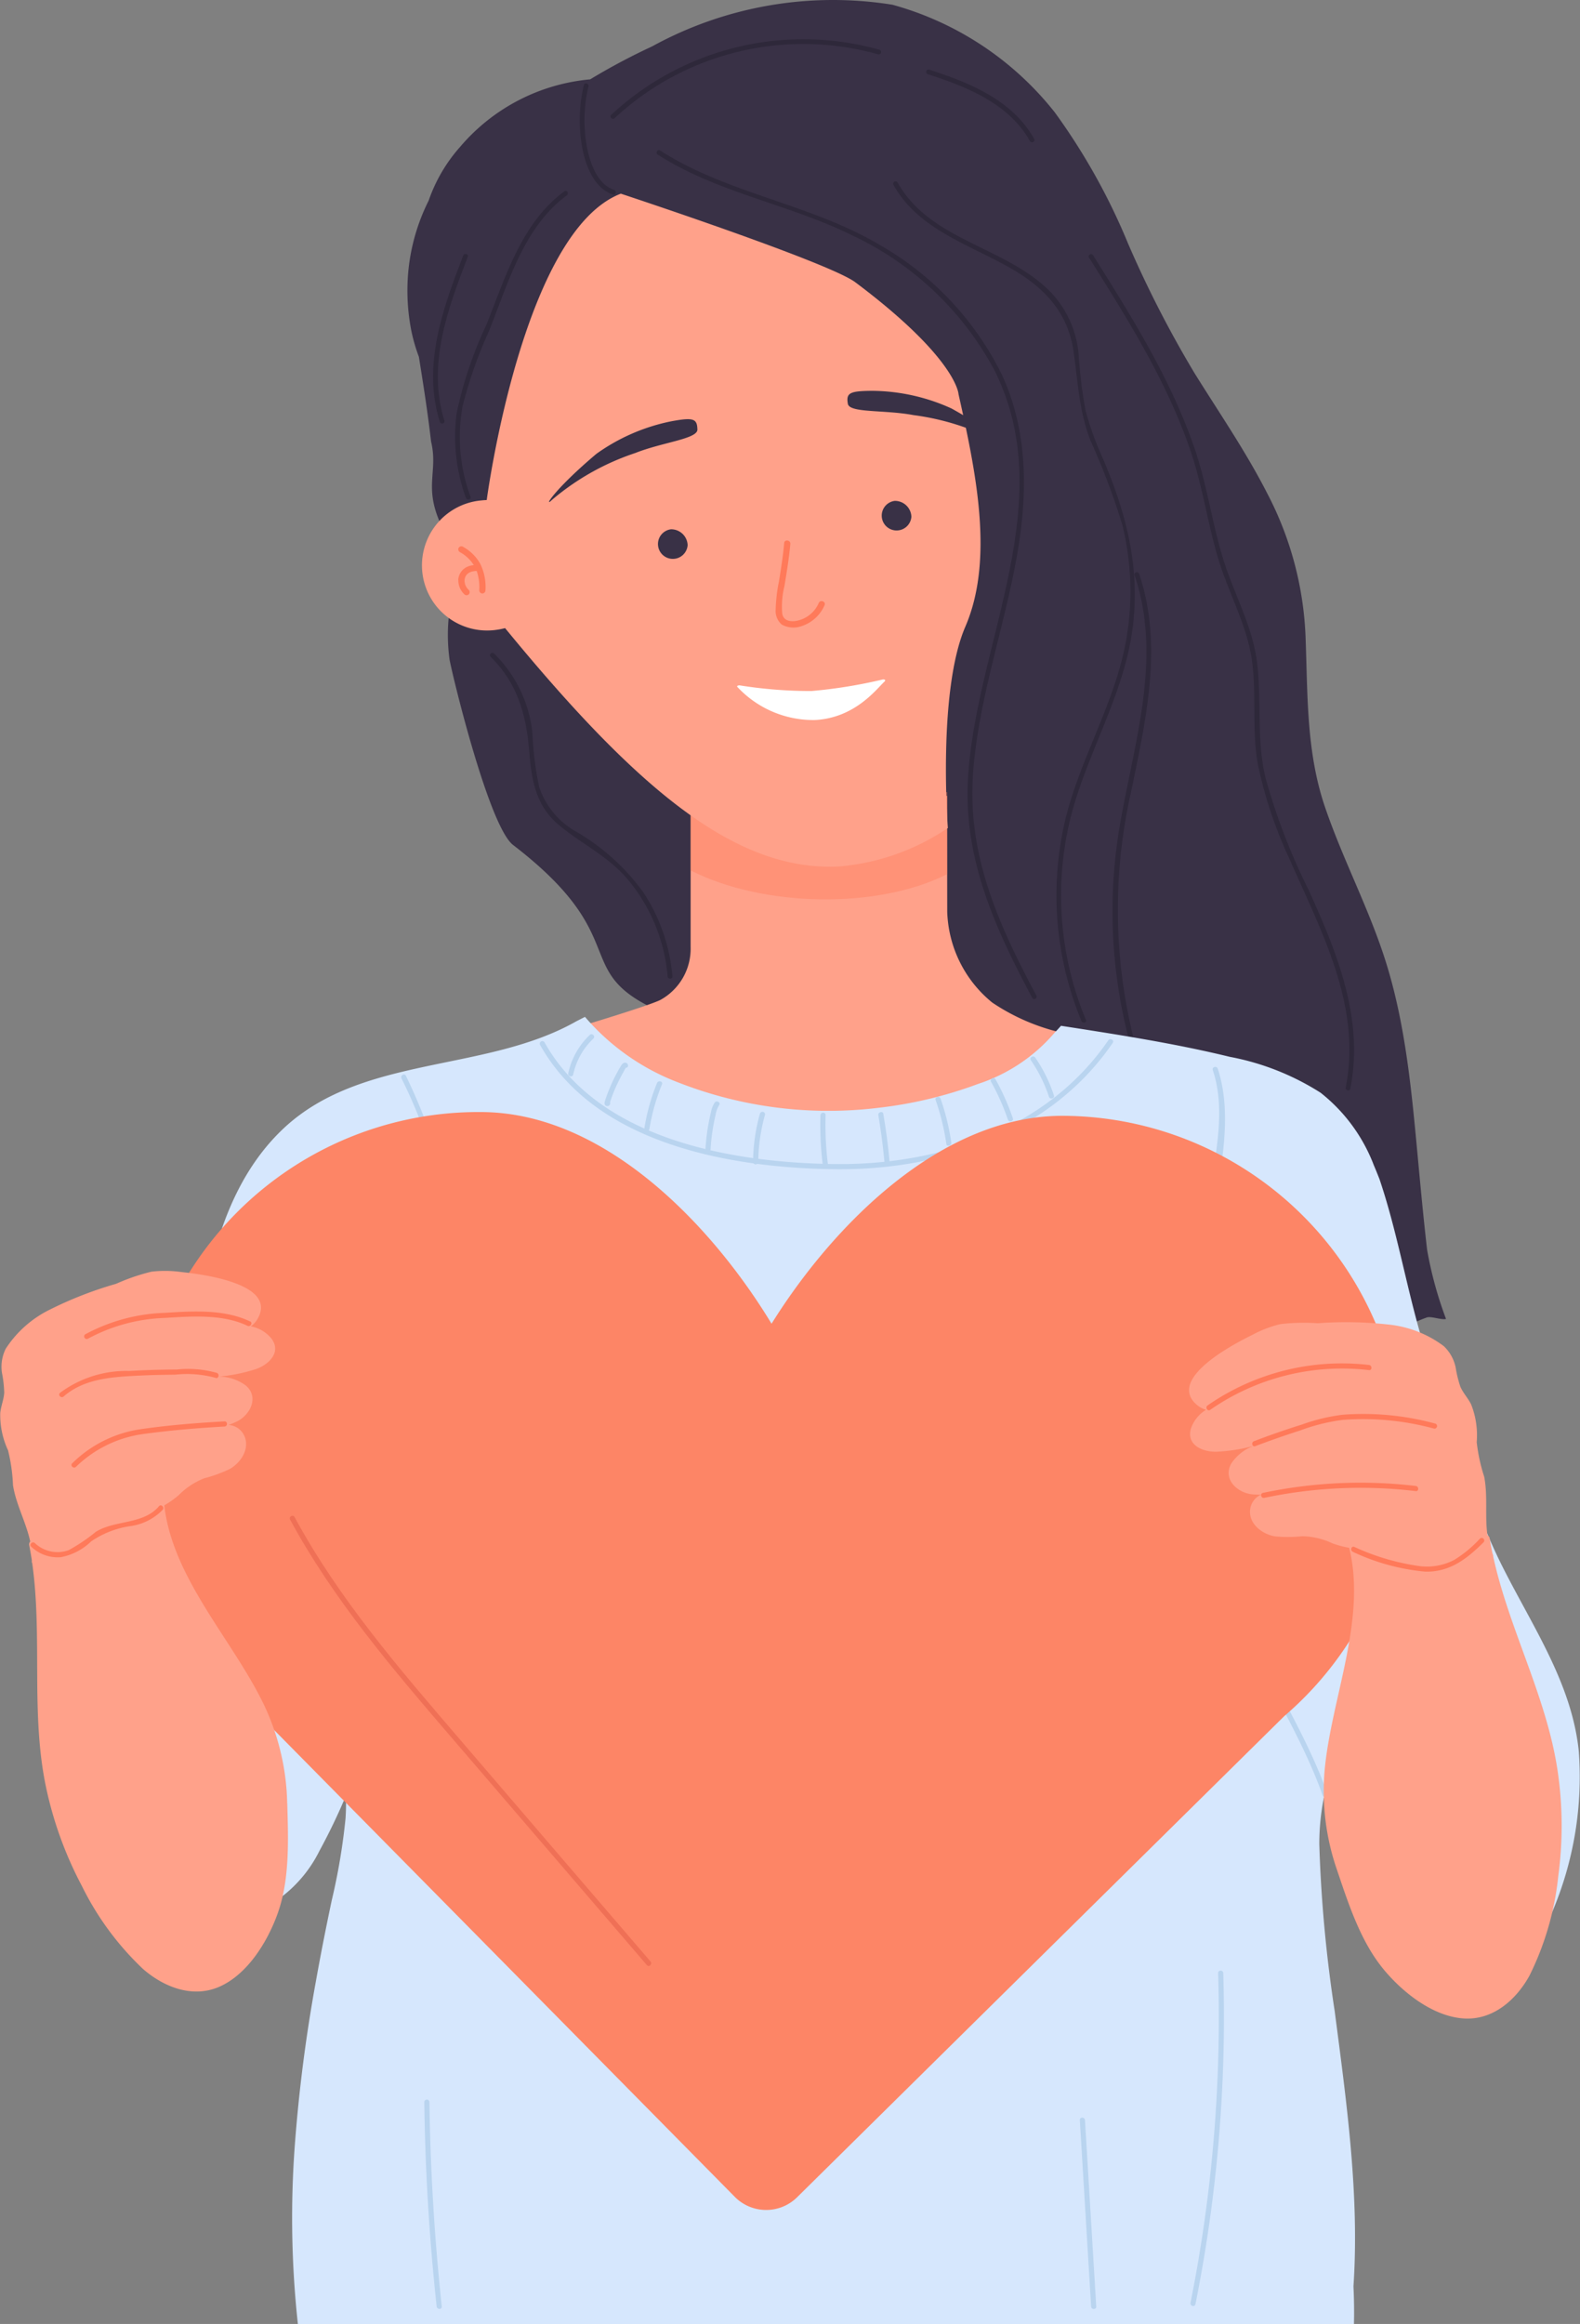 <svg id="Gruppe_876" data-name="Gruppe 876" xmlns="http://www.w3.org/2000/svg" xmlns:xlink="http://www.w3.org/1999/xlink" width="121.483" height="178.624" viewBox="0 0 121.483 178.624">
  <rect x="0" y="0" width="121.483" height="178.624" fill="#808080" stroke="none"/>
  <defs>
    <clipPath id="clip-path">
      <rect id="Rechteck_679" data-name="Rechteck 679" width="121.483" height="178.625" fill="none"/>
    </clipPath>
    <clipPath id="clip-path-3">
      <rect id="Rechteck_677" data-name="Rechteck 677" width="19.729" height="8.267" fill="none"/>
    </clipPath>
  </defs>
  <g id="Gruppe_875" data-name="Gruppe 875" clip-path="url(#clip-path)">
    <g id="Gruppe_874" data-name="Gruppe 874">
      <g id="Gruppe_873" data-name="Gruppe 873" clip-path="url(#clip-path)">
        <path id="Pfad_803" data-name="Pfad 803" d="M105.386,96.046c-.269-2.348-.491-4.7-.71-7.054-.471-5.058-.936-10.23-2.474-15.1-1.28-4.054-3.29-7.827-4.661-11.848-1.461-4.282-1.328-8.683-1.5-13.141a25.9,25.9,0,0,0-2.933-10.957c-1.638-3.215-3.689-6.193-5.593-9.25a84.574,84.574,0,0,1-5.13-10,48.578,48.578,0,0,0-5.624-10.06A24,24,0,0,0,64.277.364a28.9,28.9,0,0,0-18.472,3.2A49.168,49.168,0,0,0,41.037,6.1a14.875,14.875,0,0,0-10,5.19,12.2,12.2,0,0,0-2.418,4.131,15.336,15.336,0,0,0-1.572,5.524,15.993,15.993,0,0,0,.262,4.585,13.628,13.628,0,0,0,.56,1.9c.284,1.793.634,3.917.937,6.512.549,2.29-.557,3.417.7,6.25,1.068,2.4.781,4.752.651,7.32a13.924,13.924,0,0,0,.068,3.178c.239,1.311,3.031,12.832,4.888,14.259C44.15,71.891,39.77,74.413,45.6,77.364c1.695.858,3.481,1.509,5.184,2.31a12.967,12.967,0,0,1,6.8,6.91c1.442,3.55,2.048,7.2,4.382,10.36a12.666,12.666,0,0,0,8.953,5.191c2.439.279,4.88-.143,7.325-.067a16.037,16.037,0,0,1,6.216,1.6,18.581,18.581,0,0,0,6.923,2.067,17.533,17.533,0,0,0,7.141-1.076c2.391-.924,4.43-2.524,6.839-3.394.327-.118,1.148.212,1.479.11a29.536,29.536,0,0,1-1.456-5.327" transform="translate(4.339 0)" fill="#393146"/>
        <path id="Pfad_804" data-name="Pfad 804" d="M83,104.808A265.763,265.763,0,0,1,75.794,70.84a15.972,15.972,0,0,1-5.082-2.253A9.372,9.372,0,0,1,67.25,61.6l-.013-8.9-19.716.178V64.333A4.49,4.49,0,0,1,45.2,68.382c-.851.431-5.625,1.87-5.625,1.87S36.988,91.681,34.7,103.009c15.869,5.26,48.058,1.817,48.3,1.8" transform="translate(5.58 8.473)" fill="#ffa18a"/>
        <g id="Gruppe_872" data-name="Gruppe 872" transform="translate(53.101 60.862)" opacity="0.4">
          <g id="Gruppe_871" data-name="Gruppe 871">
            <g id="Gruppe_870" data-name="Gruppe 870" clip-path="url(#clip-path-3)">
              <path id="Pfad_805" data-name="Pfad 805" d="M45.745,58.472c5.567,2.831,14.374,3,19.729.281v-6.3l-19.729-.027Z" transform="translate(-45.745 -52.431)" fill="#ff7a5a"/>
            </g>
          </g>
        </g>
        <path id="Pfad_806" data-name="Pfad 806" d="M32.429,36.412c.166-.021.331-.033.494-.038,0,0,2.724-20.634,10.311-23.55,0,0,15.973,5.27,18.026,6.808,7.831,5.867,7.939,8.6,7.939,8.6,1.314,5.889,2.769,12.671.524,17.874-2.15,4.981-1.345,15.476-1.345,15.476a17.544,17.544,0,0,1-8.317,2.952c-7.882.426-15.406-5.736-25.726-18.317a5.52,5.52,0,0,1-.645.129,5.009,5.009,0,1,1-1.261-9.936" transform="translate(4.5 2.062)" fill="#ffa18a"/>
        <path id="Pfad_807" data-name="Pfad 807" d="M47.772,28.551c-.012-.856-.342-.938-2-.633a14.938,14.938,0,0,0-5.761,2.5C36.7,33.212,35.9,34.642,36.6,33.953a19.222,19.222,0,0,1,6.389-3.593c2.107-.838,4.8-1.082,4.785-1.81" transform="translate(5.848 4.463)" fill="#393146"/>
        <path id="Pfad_808" data-name="Pfad 808" d="M30.351,38.783A1.18,1.18,0,0,1,31,37.771a1.5,1.5,0,0,1,.548-.15,2.891,2.891,0,0,0-1.049-.99.246.246,0,0,1-.127-.313.241.241,0,0,1,.313-.125,3.386,3.386,0,0,1,1.37,1.344,4.041,4.041,0,0,1,.387,2.062.241.241,0,0,1-.27.2.244.244,0,0,1-.2-.27,3.853,3.853,0,0,0-.2-1.458l-.075,0a1.6,1.6,0,0,0-.182.023c-.024,0-.049.009-.074.015l-.015,0-.022.006a1.36,1.36,0,0,0-.136.051c-.022.009-.044.021-.066.031l-.013.006,0,0a1.263,1.263,0,0,0-.11.079c-.015.012-.029.024-.043.037-.044.039.017-.024-.008.008s-.053.063-.078.1c-.009.014-.039.072-.009.012-.008.016-.017.031-.026.048a.932.932,0,0,0-.045.111c-.012.031-.01.046,0,0,0,.02-.009.039-.013.059a1.021,1.021,0,0,0-.016.12l0,.041v.016c0,.041,0,.081.01.121s.014.07.021.1l0,.014.02.059a1.129,1.129,0,0,0,.057.128c.01.023.035.06.007.015.012.021.024.041.037.06.026.037.052.072.081.107.013.015.027.029.039.043a.315.315,0,0,0,.029.027.245.245,0,0,1,.042.335.242.242,0,0,1-.335.043,1.455,1.455,0,0,1-.488-1.121" transform="translate(4.88 5.816)" fill="#ff7a5a"/>
        <path id="Pfad_809" data-name="Pfad 809" d="M52.032,35.99c-.089.995-.244,1.979-.406,2.964a12.13,12.13,0,0,0-.247,2.134,1.371,1.371,0,0,0,.469,1.163,1.844,1.844,0,0,0,1.49.129,2.893,2.893,0,0,0,1.795-1.61c.133-.279-.306-.464-.44-.188a2.33,2.33,0,0,1-1.831,1.4c-.47.045-.889-.071-.98-.576a6.552,6.552,0,0,1,.173-2.128c.175-1.071.353-2.142.45-3.224.027-.306-.446-.375-.474-.068" transform="translate(8.262 5.756)" fill="#ff7a5a"/>
        <path id="Pfad_810" data-name="Pfad 810" d="M54.781,48.11c3.075-.144,4.726-2.343,5.355-2.937.11-.1.1-.194-.107-.183a37.637,37.637,0,0,1-5.488.89,34.716,34.716,0,0,1-5.53-.436c-.207.01-.228.081-.118.175a7.988,7.988,0,0,0,5.889,2.491" transform="translate(7.852 7.234)" fill="#fff"/>
        <path id="Pfad_811" data-name="Pfad 811" d="M45.856,36.27a1.142,1.142,0,1,1-1.283-1.222,1.267,1.267,0,0,1,1.283,1.222" transform="translate(7.015 5.635)" fill="#393146"/>
        <path id="Pfad_812" data-name="Pfad 812" d="M60.677,34.389a1.142,1.142,0,1,1-1.283-1.222,1.267,1.267,0,0,1,1.283,1.222" transform="translate(9.398 5.332)" fill="#393146"/>
        <path id="Pfad_813" data-name="Pfad 813" d="M56.165,26.879c-.151-.843.158-.987,1.842-1a14.935,14.935,0,0,1,6.131,1.359c3.783,2.109,4.837,3.362,4.025,2.818a19.216,19.216,0,0,0-6.957-2.311c-2.228-.421-4.913-.15-5.041-.866" transform="translate(9.026 4.161)" fill="#393146"/>
        <path id="Pfad_814" data-name="Pfad 814" d="M38.718,5.653a11.6,11.6,0,0,0-.084,5.026c.28,1.3.937,2.939,2.317,3.381.224.072.32-.28.1-.352-1.335-.427-1.892-2.172-2.117-3.4a11.279,11.279,0,0,1,.138-4.555c.052-.228-.3-.325-.352-.1" transform="translate(6.175 0.888)" fill="#2e283a"/>
        <path id="Pfad_815" data-name="Pfad 815" d="M43.577,10.284c4.6,2.952,10.079,3.8,14.936,6.2A23.916,23.916,0,0,1,69.448,26.824c5.1,10.125-1.358,20.937-2.006,31.281-.394,6.263,2.053,11.6,4.932,17,.111.207.426.023.316-.185-2.9-5.428-5.32-10.771-4.868-17.067.405-5.633,2.337-11,3.34-16.534.857-4.726.939-9.62-1.1-14.065a23.31,23.31,0,0,0-9.332-9.978C55.4,14.075,49,13.331,43.761,9.969c-.2-.128-.382.188-.185.315" transform="translate(6.994 1.598)" fill="#2e283a"/>
        <path id="Pfad_816" data-name="Pfad 816" d="M73.979,76.455a24.9,24.9,0,0,1-1.134-15.707c1.271-4.864,4.021-9.235,4.711-14.266.643-4.7-.457-8.944-2.293-13.227a23.332,23.332,0,0,1-1.308-3.629,36.582,36.582,0,0,1-.533-4.312A7.929,7.929,0,0,0,71.3,20.551c-3.429-3.543-9.262-3.939-11.8-8.455a.182.182,0,0,0-.315.185c2,3.559,6.049,4.627,9.343,6.6,2.412,1.449,4.086,3.329,4.5,6.18.344,2.389.421,4.6,1.309,6.881a53.534,53.534,0,0,1,2.45,6.49,21.491,21.491,0,0,1,.345,8.5c-.789,4.993-3.6,9.356-4.76,14.244a25.257,25.257,0,0,0,1.266,15.37c.088.215.441.121.352-.1" transform="translate(9.512 1.931)" fill="#2e283a"/>
        <path id="Pfad_817" data-name="Pfad 817" d="M46.479,68.1a13.789,13.789,0,0,0-2.226-6.453,16.758,16.758,0,0,0-5.16-4.668,6.154,6.154,0,0,1-2.861-3.457,25.378,25.378,0,0,1-.514-4.13,10.008,10.008,0,0,0-2.951-6.112c-.168-.165-.426.093-.259.258,2.107,2.078,2.753,4.536,2.977,7.4.165,2.1.528,4.052,2.211,5.476,1.775,1.5,3.836,2.421,5.364,4.244A13.388,13.388,0,0,1,46.114,68.1c.02.232.385.234.364,0" transform="translate(5.219 6.951)" fill="#2e283a"/>
        <path id="Pfad_818" data-name="Pfad 818" d="M31.33,36.142a13.207,13.207,0,0,1-.608-6.951,33.853,33.853,0,0,1,2.029-5.774c1.456-3.643,2.671-8.006,5.985-10.432.188-.137.006-.454-.183-.315-3.294,2.411-4.532,6.591-5.983,10.221a30.994,30.994,0,0,0-2.305,6.826,13.749,13.749,0,0,0,.714,6.521c.077.221.429.127.352-.1" transform="translate(4.846 2.032)" fill="#2e283a"/>
        <path id="Pfad_819" data-name="Pfad 819" d="M29.556,29.627c-1.347-4.275.26-8.609,1.8-12.592.084-.219-.268-.313-.352-.1-1.564,4.048-3.167,8.447-1.8,12.786.071.224.423.129.352-.1" transform="translate(4.613 2.704)" fill="#2e283a"/>
        <path id="Pfad_820" data-name="Pfad 820" d="M72.141,17.1c3,4.779,6.056,9.628,7.856,15.014.9,2.7,1.28,5.531,2.114,8.25.811,2.647,2.23,5.094,2.577,7.873.327,2.615-.042,5.251.441,7.86a33.34,33.34,0,0,0,2.433,7.245c2.43,5.545,5.559,11.275,4.311,17.536-.045.229.305.326.352.1C93.3,75.588,91.192,70.473,89,65.655a47.88,47.88,0,0,1-3.3-8.6c-.7-2.96-.273-5.891-.647-8.869-.351-2.794-1.781-5.258-2.6-7.92-.86-2.806-1.248-5.724-2.2-8.508-1.824-5.316-4.831-10.112-7.805-14.843-.124-.2-.44-.015-.315.185" transform="translate(11.596 2.706)" fill="#2e283a"/>
        <path id="Pfad_821" data-name="Pfad 821" d="M40.751,8.669a21.291,21.291,0,0,1,20.263-4.91.183.183,0,0,0,.1-.352,21.668,21.668,0,0,0-20.618,5c-.172.161.087.419.258.258" transform="translate(6.502 0.417)" fill="#2e283a"/>
        <path id="Pfad_822" data-name="Pfad 822" d="M61.478,4.965c3,.969,6.221,2.247,7.851,5.145a.182.182,0,0,0,.315-.185c-1.677-2.982-4.972-4.314-8.068-5.312-.224-.072-.32.28-.1.352" transform="translate(9.865 0.74)" fill="#2e283a"/>
        <path id="Pfad_823" data-name="Pfad 823" d="M75.325,73.776a41.005,41.005,0,0,1-.187-19.1c1.127-5.5,2.448-11.158.6-16.658-.073-.222-.426-.127-.352.1,2.1,6.254.048,12.6-1.063,18.819a39.039,39.039,0,0,0,.647,16.941.182.182,0,0,0,.352-.1" transform="translate(11.85 6.093)" fill="#2e283a"/>
        <path id="Pfad_824" data-name="Pfad 824" d="M118.418,136.194a26.521,26.521,0,0,0,2.07-12.4c-.528-5.227-3.572-9.624-5.9-14.269-2.5-4.987-3.852-10.459-5.645-15.763-1.549-4.578-2.237-9.4-3.781-13.963-.14-.352-.277-.7-.43-1.053a12.976,12.976,0,0,0-4.093-5.581,19.773,19.773,0,0,0-6.987-2.762c-2.866-.7-5.776-1.23-8.694-1.71-1.425-.233-2.853-.455-4.282-.676,0,0-.245.28-.511.553a13.1,13.1,0,0,1-5.873,3.918,32.265,32.265,0,0,1-7.621,1.829,31.668,31.668,0,0,1-15.411-1.939,17.763,17.763,0,0,1-7.185-5.047l-.666.341c-6.969,3.955-16.439,2.574-22.473,8.2-3.1,2.894-4.72,6.827-5.638,10.73-.544,2.313-.874,4.663-1.249,7-.37,2.313-.82,4.613-1.389,6.893A75.955,75.955,0,0,1,8.07,113.6,22.4,22.4,0,0,0,5.8,120.019c-1.1,9.054,2.917,13.264,6.646,15.139,1.748.879,5.969,1.244,7.683.248a10.065,10.065,0,0,0,3.528-3.969,46.186,46.186,0,0,0,2.037-4.242,17.47,17.47,0,0,1-.031,1.759,47.845,47.845,0,0,1-1.056,6.271c-.441,2.085-.856,4.175-1.228,6.272a119.261,119.261,0,0,0-1.615,12.572A75.431,75.431,0,0,0,22,167.8h81.2q.033-1.443-.038-2.887c.47-7.064-.532-14.146-1.444-21.165a105.948,105.948,0,0,1-1.184-12.84,18.372,18.372,0,0,1,.352-3.566c5.11,11.332,15.571,11.81,17.535,8.855" transform="translate(0.903 10.828)" fill="#d6e7fd"/>
        <path id="Pfad_825" data-name="Pfad 825" d="M23.112,126.214c-.479-10.371,3.636-19.662,6.866-29.266,2.894-8.6,1.484-17.652-2.416-25.7-.11-.229-.45-.029-.34.2a38.163,38.163,0,0,1,3.871,13.666,32.4,32.4,0,0,1-2.283,13.938c-3.234,8.745-6.532,17.693-6.093,27.167.012.253.406.254.395,0" transform="translate(3.647 11.44)" fill="#b9d4ef"/>
        <path id="Pfad_826" data-name="Pfad 826" d="M89.389,126.523c-1.506-4.22-3.91-8-5.83-12.033a42.354,42.354,0,0,1-4.136-14.624,72.187,72.187,0,0,1,.813-15.722c.569-4.2,2.084-9.2.712-13.363-.079-.24-.461-.137-.381.106.9,2.717.36,5.542-.029,8.3-.316,2.24-.647,4.48-.93,6.723a63.359,63.359,0,0,0-.46,15.159,42.645,42.645,0,0,0,3.6,12.6c1.973,4.38,4.642,8.417,6.263,12.957.085.238.467.136.381-.1" transform="translate(12.682 11.36)" fill="#b9d4ef"/>
        <path id="Pfad_827" data-name="Pfad 827" d="M35.767,69.231c4.268,7.645,14.62,9.47,22.63,9.573,8.181.106,16.634-2.722,21.413-9.71.144-.21-.2-.407-.341-.2-4.7,6.871-13.039,9.618-21.072,9.514-7.853-.1-18.1-1.875-22.29-9.378a.2.2,0,0,0-.34.2" transform="translate(5.747 11.064)" fill="#b9d4ef"/>
        <path id="Pfad_828" data-name="Pfad 828" d="M106.417,100.356A26.262,26.262,0,0,0,80.324,73.924c-9.471-.062-17.8,8.492-22.466,15.98C53.285,82.356,45.067,73.7,35.6,73.635a26.207,26.207,0,0,0-17.542,45.923l36.973,37.456a3.388,3.388,0,0,0,4.793.031L97.274,120.07a26.165,26.165,0,0,0,9.142-19.714" transform="translate(1.465 11.841)" fill="#fd8566"/>
        <path id="Pfad_829" data-name="Pfad 829" d="M22.083,125.106a18.459,18.459,0,0,0-1.851-7.734c-2.4-4.918-6.972-9.623-7.6-15.2a7.4,7.4,0,0,0,1.1-.774,5.655,5.655,0,0,1,1.98-1.308,10.585,10.585,0,0,0,1.955-.713c.958-.541,1.694-1.8.955-2.824a1.44,1.44,0,0,0-1.051-.561,5.983,5.983,0,0,0,.643-.265c1.038-.511,1.723-1.889.68-2.771a3.533,3.533,0,0,0-2.06-.679,13.141,13.141,0,0,0,2.832-.573c.975-.338,1.988-1.266,1.22-2.332a2.692,2.692,0,0,0-1.6-.958,1.9,1.9,0,0,0,.5-.541c1.644-2.762-4.362-3.479-5.866-3.636a8.974,8.974,0,0,0-2.273-.024,15.523,15.523,0,0,0-2.715.93,29.546,29.546,0,0,0-5.08,1.975,8.5,8.5,0,0,0-3.413,3.02A3.114,3.114,0,0,0,.15,91.983a8.979,8.979,0,0,1,.174,1.532c-.03.526-.253,1.032-.305,1.558a6.427,6.427,0,0,0,.6,2.872A13.387,13.387,0,0,1,1,100.633c.241,1.5,1.013,2.857,1.323,4.319a.322.322,0,0,0-.077.284c.074.381.138.76.2,1.142,0,.031,0,.063,0,.094a.294.294,0,0,0,.033.161c.8,5.7-.135,11.536,1.061,17.208a29.023,29.023,0,0,0,2.762,7.6,22.3,22.3,0,0,0,4.7,6.373c1.594,1.386,3.8,2.259,5.856,1.363,2.2-.962,3.744-3.517,4.511-5.691.921-2.608.794-5.653.719-8.38" transform="translate(0 13.532)" fill="#ffa18a"/>
        <path id="Pfad_830" data-name="Pfad 830" d="M93.716,137.289c1.472,1.775,3.8,3.639,6.2,3.778,2.237.13,4.007-1.452,5.022-3.3a22.309,22.309,0,0,0,2.206-7.606,29.02,29.02,0,0,0-.039-8.085c-.842-5.736-3.732-10.887-4.959-16.512a.31.31,0,0,0-.026-.163c-.013-.029-.02-.059-.033-.089-.078-.377-.15-.756-.211-1.138a.323.323,0,0,0-.171-.24c-.215-1.48.039-3.019-.253-4.511a13.386,13.386,0,0,1-.575-2.655,6.411,6.411,0,0,0-.429-2.9c-.231-.474-.615-.872-.826-1.356a9.125,9.125,0,0,1-.367-1.5,3.123,3.123,0,0,0-.914-1.627A8.513,8.513,0,0,0,94.1,87.729a29.559,29.559,0,0,0-5.449-.1,15.577,15.577,0,0,0-2.87.067,8.966,8.966,0,0,0-2.123.81c-1.357.667-6.743,3.419-4.245,5.44a1.856,1.856,0,0,0,.656.335A2.7,2.7,0,0,0,78.9,95.739c-.352,1.265.919,1.786,1.952,1.766a13.22,13.22,0,0,0,2.854-.442,3.536,3.536,0,0,0-1.7,1.35c-.672,1.188.447,2.244,1.6,2.365a5.994,5.994,0,0,0,.694.026,1.438,1.438,0,0,0-.792.889c-.337,1.221.788,2.144,1.874,2.319A10.658,10.658,0,0,0,87.462,104a5.658,5.658,0,0,1,2.31.542,7.437,7.437,0,0,0,1.3.347c1.344,5.445-1.318,11.441-1.867,16.886a18.46,18.46,0,0,0,.939,7.9c.873,2.584,1.809,5.484,3.574,7.613" transform="translate(12.664 14.079)" fill="#ffa18a"/>
        <path id="Pfad_831" data-name="Pfad 831" d="M11.9,99.744c-1.213,1.428-3.361,1.038-4.861,1.97a13.5,13.5,0,0,1-2.07,1.4,2.521,2.521,0,0,1-2.612-.537c-.185-.174-.465.1-.279.279a2.951,2.951,0,0,0,2.261.806,4.55,4.55,0,0,0,2.353-1.223,7.225,7.225,0,0,1,3.078-1.178,4.229,4.229,0,0,0,2.409-1.24c.164-.193-.115-.474-.28-.28" transform="translate(0.325 16.029)" fill="#ff7a5a"/>
        <path id="Pfad_832" data-name="Pfad 832" d="M89.632,102.906a16.461,16.461,0,0,0,5.568,1.521c1.9.041,3.208-.995,4.491-2.271a.2.2,0,0,0-.28-.28,9.3,9.3,0,0,1-1.992,1.651,4.557,4.557,0,0,1-2.572.488,17.808,17.808,0,0,1-5.111-1.489c-.236-.094-.339.288-.1.381" transform="translate(14.392 16.373)" fill="#ff7a5a"/>
        <path id="Pfad_833" data-name="Pfad 833" d="M83.778,99.342a35.894,35.894,0,0,1,11.644-.519c.252.03.25-.366,0-.395a36.212,36.212,0,0,0-11.748.533c-.25.052-.144.433.1.381" transform="translate(13.432 15.787)" fill="#ff7a5a"/>
        <path id="Pfad_834" data-name="Pfad 834" d="M83.177,96.1q1.712-.649,3.456-1.207a14.714,14.714,0,0,1,3.278-.814,20.8,20.8,0,0,1,7.021.673.2.2,0,0,0,.106-.381,21.042,21.042,0,0,0-7.126-.687,14.192,14.192,0,0,0-3.134.75q-1.872.585-3.7,1.285c-.236.089-.133.471.1.381" transform="translate(13.337 15.056)" fill="#ff7a5a"/>
        <path id="Pfad_835" data-name="Pfad 835" d="M80.2,93.848a17.762,17.762,0,0,1,12.21-3.054c.252.03.25-.366,0-.395A18.1,18.1,0,0,0,80,93.507c-.207.144-.009.488.2.341" transform="translate(12.85 14.517)" fill="#ff7a5a"/>
        <path id="Pfad_836" data-name="Pfad 836" d="M16.5,94.118c-2.211.121-4.431.3-6.624.626a9.416,9.416,0,0,0-5.079,2.591c-.187.173.093.452.28.279a9.2,9.2,0,0,1,5.185-2.527c2.069-.28,4.152-.46,6.237-.573.253-.014.254-.409,0-.395" transform="translate(0.761 15.134)" fill="#ff7a5a"/>
        <path id="Pfad_837" data-name="Pfad 837" d="M16.042,90.945a8.133,8.133,0,0,0-3.082-.258q-1.821.005-3.641.111a8.526,8.526,0,0,0-5.334,1.681c-.192.167.088.446.279.279,1.522-1.331,3.586-1.49,5.517-1.59q1.529-.078,3.061-.086a8.267,8.267,0,0,1,3.1.244c.234.1.337-.284.1-.381" transform="translate(0.63 14.579)" fill="#ff7a5a"/>
        <path id="Pfad_838" data-name="Pfad 838" d="M18.334,87.605c-1.959-.947-4.4-.8-6.52-.663A13.8,13.8,0,0,0,5.651,88.6a.2.2,0,0,0,.2.341,13.347,13.347,0,0,1,5.964-1.608c2.034-.128,4.441-.3,6.321.608.229.11.428-.231.2-.341" transform="translate(0.893 13.965)" fill="#ff7a5a"/>
        <path id="Pfad_839" data-name="Pfad 839" d="M79.236,156.123a112.163,112.163,0,0,0,2.138-25.446c-.008-.254-.4-.255-.395,0a111.711,111.711,0,0,1-2.124,25.342c-.05.247.331.354.381.1" transform="translate(12.68 20.983)" fill="#b9d4ef"/>
        <path id="Pfad_840" data-name="Pfad 840" d="M72.787,154.738,71.92,140.41c-.015-.253-.41-.254-.395,0l.867,14.328c.015.252.41.254.395,0" transform="translate(11.501 22.548)" fill="#b9d4ef"/>
        <path id="Pfad_841" data-name="Pfad 841" d="M29.449,154.927q-.844-7.839-.95-15.731a.2.2,0,0,0-.395,0q.1,7.884.95,15.731c.026.25.42.253.395,0" transform="translate(4.519 22.353)" fill="#b9d4ef"/>
        <path id="Pfad_842" data-name="Pfad 842" d="M54.344,73.868a24.453,24.453,0,0,0,.183,3.833c.033.248.427.252.4,0a24.314,24.314,0,0,1-.185-3.833c.008-.254-.387-.254-.395,0" transform="translate(8.737 11.848)" fill="#b9d4ef"/>
        <path id="Pfad_843" data-name="Pfad 843" d="M58.18,73.882q.3,1.778.468,3.574c.022.252.418.254.395,0q-.167-1.847-.482-3.679c-.043-.251-.424-.144-.381.1" transform="translate(9.355 11.841)" fill="#b9d4ef"/>
        <path id="Pfad_844" data-name="Pfad 844" d="M61.973,72.868a18.1,18.1,0,0,1,.826,3.378c.036.251.417.145.381-.1a18.054,18.054,0,0,0-.826-3.378c-.084-.239-.464-.137-.381.1" transform="translate(9.964 11.679)" fill="#b9d4ef"/>
        <path id="Pfad_845" data-name="Pfad 845" d="M65.649,71.674a17.43,17.43,0,0,1,1.294,2.905c.081.24.463.137.381-.1a17.955,17.955,0,0,0-1.334-3c-.124-.222-.465-.022-.341.2" transform="translate(10.552 11.478)" fill="#b9d4ef"/>
        <path id="Pfad_846" data-name="Pfad 846" d="M68.283,70.242a10.975,10.975,0,0,1,1.393,2.806c.079.24.46.137.381-.106a11.365,11.365,0,0,0-1.432-2.9c-.144-.208-.486-.01-.341.2" transform="translate(10.975 11.249)" fill="#b9d4ef"/>
        <path id="Pfad_847" data-name="Pfad 847" d="M50.417,73.733a14.174,14.174,0,0,0-.536,3.73.2.2,0,0,0,.4,0,13.68,13.68,0,0,1,.521-3.625.2.2,0,0,0-.381-.1" transform="translate(8.021 11.834)" fill="#b9d4ef"/>
        <path id="Pfad_848" data-name="Pfad 848" d="M47.439,73.017a2.035,2.035,0,0,0-.291.75q-.115.474-.2.954a16.122,16.122,0,0,0-.222,1.887c-.015.254.38.253.395,0a15.587,15.587,0,0,1,.208-1.783q.077-.43.176-.856a1.965,1.965,0,0,1,.275-.753c.151-.2-.192-.4-.341-.2" transform="translate(7.514 11.728)" fill="#b9d4ef"/>
        <path id="Pfad_849" data-name="Pfad 849" d="M43.652,71.733a15.82,15.82,0,0,0-.965,3.427c-.042.248.339.355.381.1a15.9,15.9,0,0,1,.965-3.427c.1-.234-.286-.338-.381-.1" transform="translate(6.864 11.514)" fill="#b9d4ef"/>
        <path id="Pfad_850" data-name="Pfad 850" d="M41.594,70.365c-.173.028-.257.189-.338.326-.1.163-.19.327-.28.494q-.268.5-.491,1.025c-.144.34-.276.685-.391,1.035-.048.144-.108.339.06.434a.225.225,0,0,0,.327-.2.2.2,0,0,0-.145-.19l-.014,0c-.243-.075-.347.306-.1.381l.013,0c-.048-.064-.1-.128-.145-.19,0-.023.01-.045.015-.067l.171-.1h-.017l.169.1c0,.087.01.093.026.019.012-.034.022-.068.034-.1.02-.059.041-.12.062-.179.044-.128.091-.255.139-.382q.138-.355.3-.7t.338-.679c.059-.111.121-.222.183-.331.035-.06.132-.3.2-.309.25-.039.144-.42-.106-.381" transform="translate(6.439 11.315)" fill="#b9d4ef"/>
        <path id="Pfad_851" data-name="Pfad 851" d="M39.292,68.539a5.737,5.737,0,0,0-1.652,2.936c-.053.247.327.353.381.1a5.368,5.368,0,0,1,1.551-2.76c.185-.176-.1-.455-.28-.28" transform="translate(6.052 11.012)" fill="#b9d4ef"/>
        <path id="Pfad_852" data-name="Pfad 852" d="M19.219,100.663c3.321,6.136,7.854,11.442,12.378,16.711l15.057,17.535c.166.194.445-.087.28-.279Q39.6,126.1,32.278,117.562c-4.635-5.4-9.314-10.809-12.718-17.1-.121-.223-.462-.024-.341.2" transform="translate(3.086 16.139)" fill="#ef7056"/>
      </g>
    </g>
  </g>
</svg>
